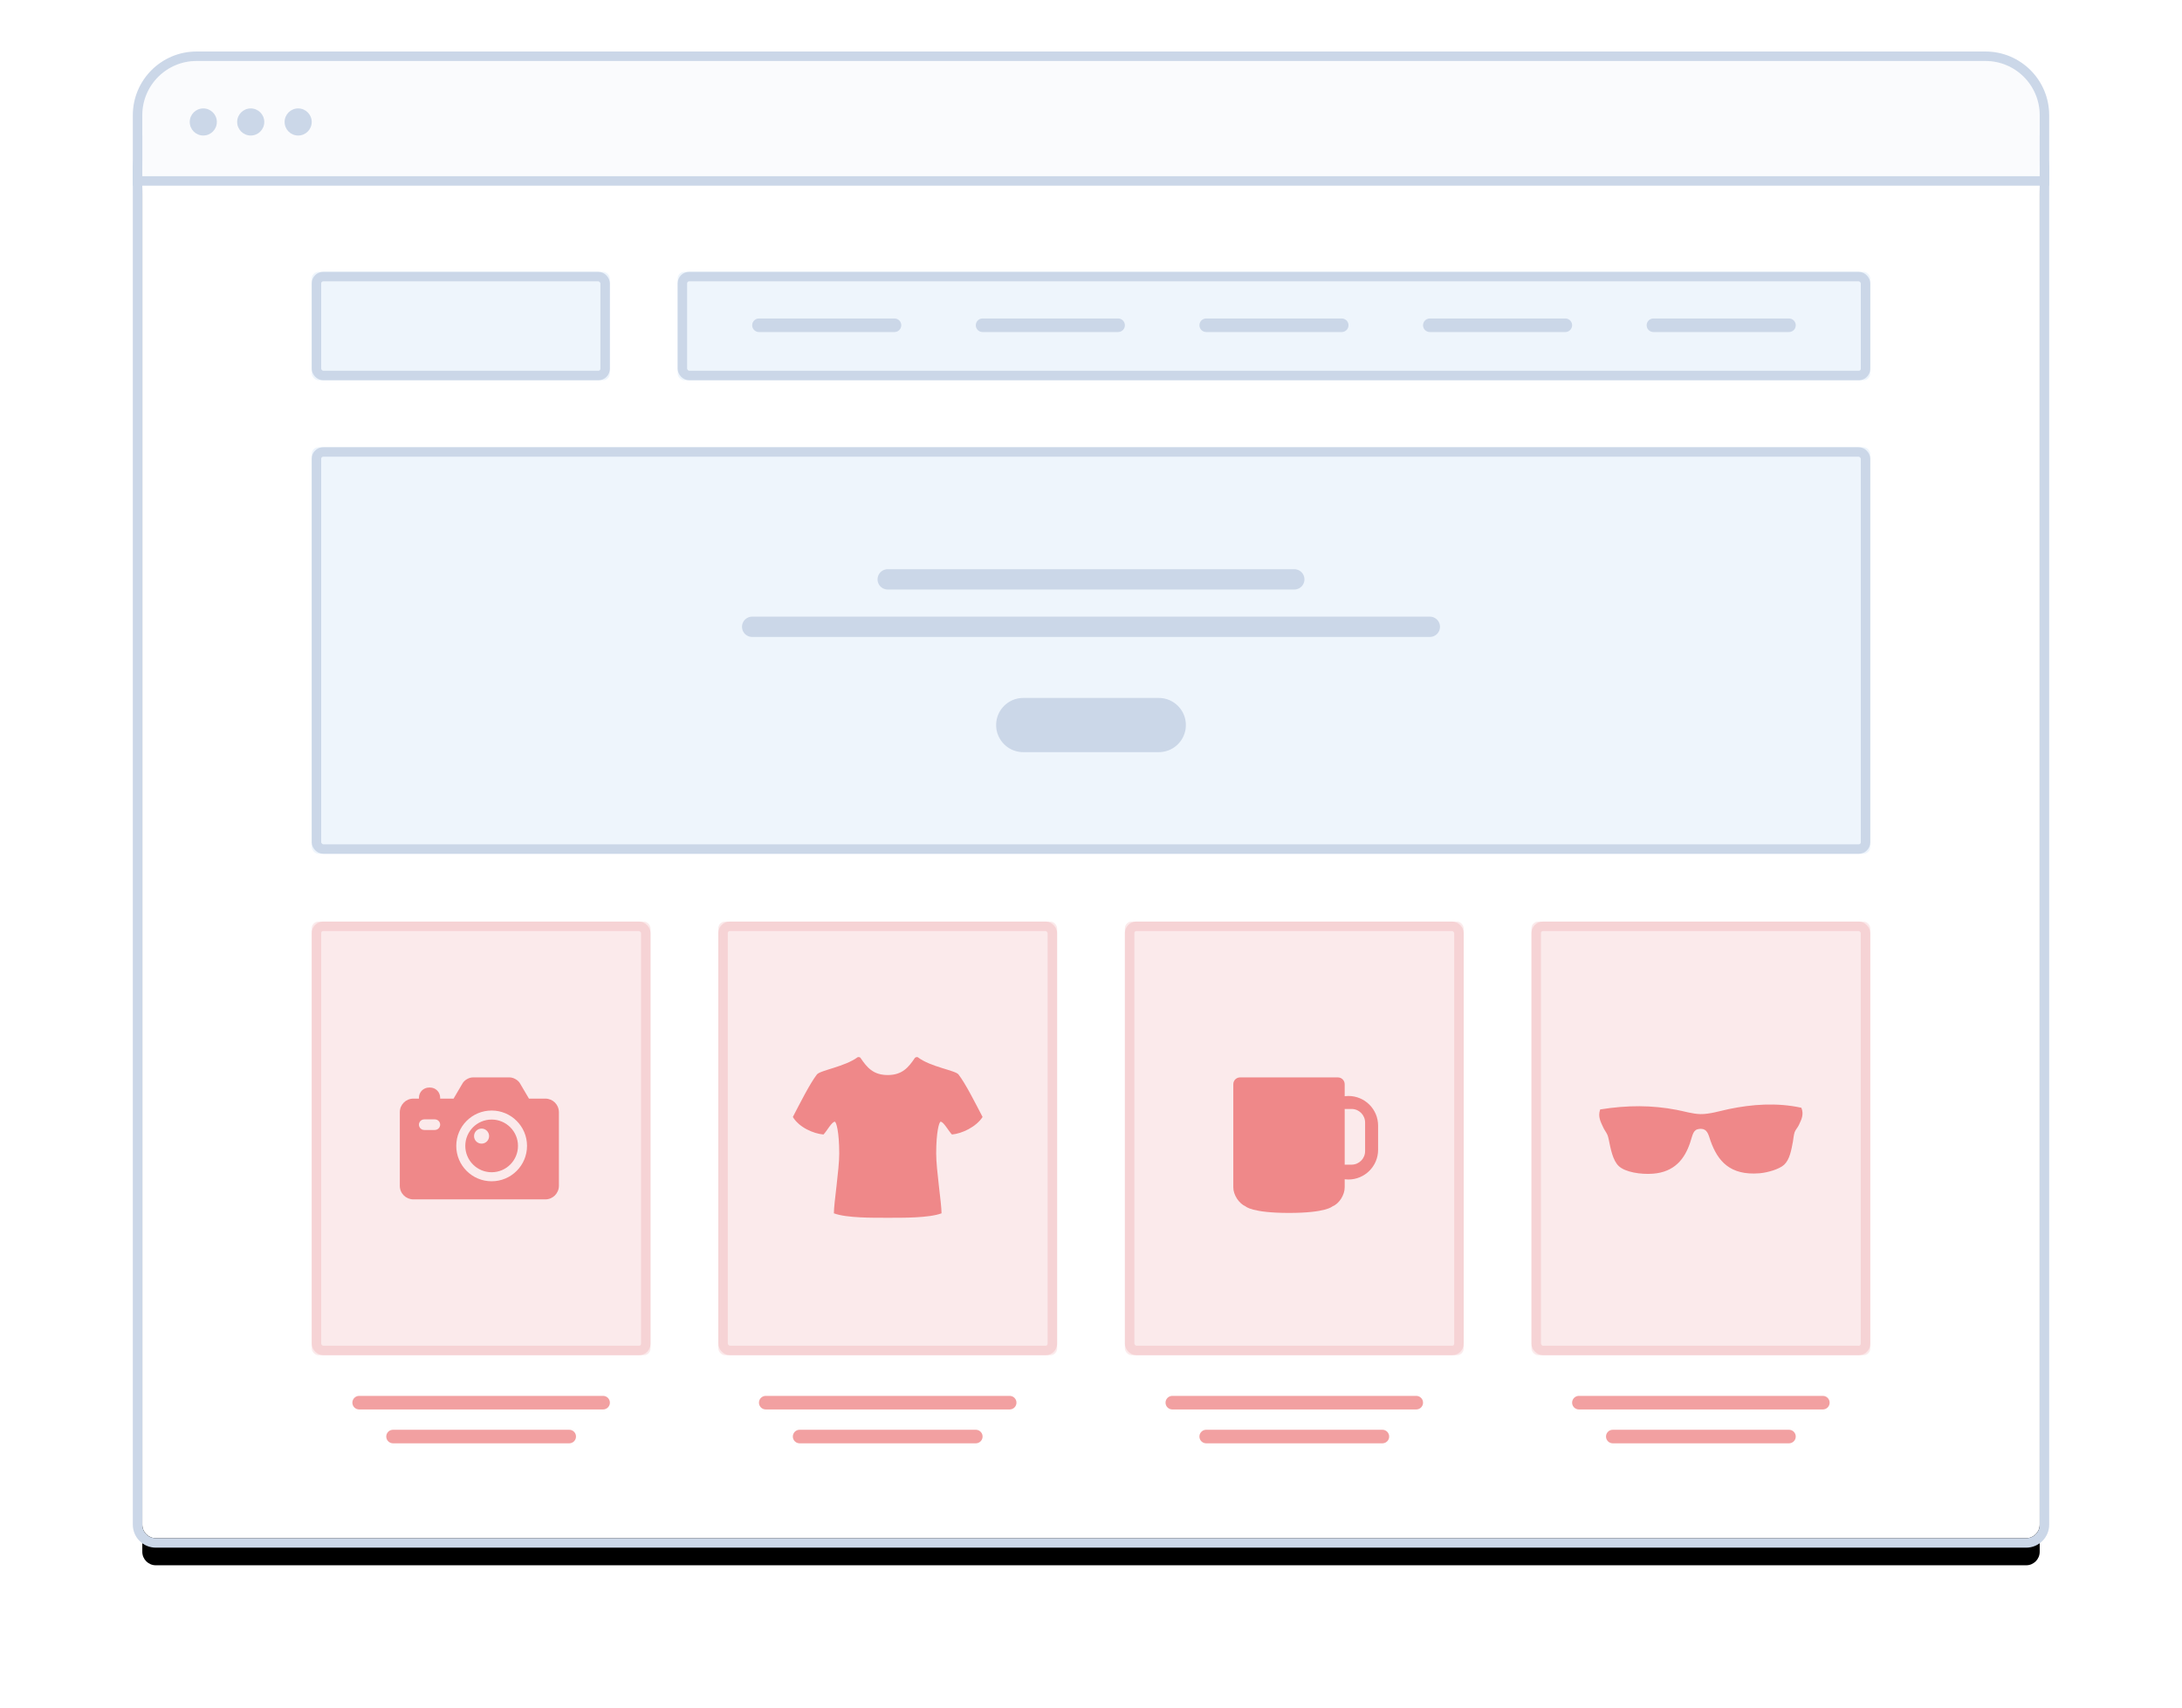 <?xml version="1.0" encoding="UTF-8"?>
<svg width="322px" height="252px" viewBox="0 0 322 252" version="1.1" xmlns="http://www.w3.org/2000/svg" xmlns:xlink="http://www.w3.org/1999/xlink">
    <defs>
        <path d="M0,16.008 C0,11.585 3.591,8 8.003,8 L271.997,8 C276.417,8 280,11.579 280,16.008 L280,216.006 C280,217.107 279.108,218 278.005,218 L1.995,218 C0.893,218 0,217.109 0,216.006 L0,16.008 Z" id="path-1"></path>
        <filter x="-11.9%" y="-14.0%" width="123.9%" height="131.8%" filterUnits="objectBoundingBox" id="filter-2">
            <feMorphology radius="1.4" operator="dilate" in="SourceAlpha" result="shadowSpreadOuter1"></feMorphology>
            <feOffset dx="0" dy="4" in="shadowSpreadOuter1" result="shadowOffsetOuter1"></feOffset>
            <feGaussianBlur stdDeviation="10" in="shadowOffsetOuter1" result="shadowBlurOuter1"></feGaussianBlur>
            <feComposite in="shadowBlurOuter1" in2="SourceAlpha" operator="out" result="shadowBlurOuter1"></feComposite>
            <feColorMatrix values="0 0 0 0 0.11   0 0 0 0 0.137   0 0 0 0 0.22  0 0 0 0.1 0" type="matrix" in="shadowBlurOuter1"></feColorMatrix>
        </filter>
        <rect id="path-3" x="0" y="0" width="230" height="60" rx="1"></rect>
        <rect id="path-4" x="0" y="0.118" width="44" height="16" rx="1"></rect>
        <rect id="path-5" x="54" y="0.118" width="176" height="16" rx="1"></rect>
        <path d="M0,8.002 C0,3.583 3.591,0 8.003,0 L271.997,0 C276.417,0 280,3.584 280,8.002 L280,17 L0,17 L0,8.002 Z" id="path-6"></path>
        <rect id="path-7" x="0" y="0" width="50" height="64" rx="1"></rect>
        <rect id="path-8" x="60" y="0" width="50" height="64" rx="1"></rect>
        <rect id="path-9" x="120" y="0" width="50" height="64" rx="1"></rect>
        <rect id="path-10" x="180" y="0" width="50" height="64" rx="1"></rect>
    </defs>
    <g id="Last_changes" stroke="none" stroke-width="1" fill="none" fill-rule="evenodd">
        <g id="1_3step_deleted" transform="translate(-675, -325)">
            <g id="product-delete" transform="translate(696, 334)">
                <g id="Rectangle-3">
                    <use fill="black" fill-opacity="1" filter="url(#filter-2)" xlink:href="#path-1"></use>
                    <use fill="#FFFFFF" fill-rule="evenodd" xlink:href="#path-1"></use>
                    <path stroke="#CBD7E8" stroke-width="1.4" d="M-0.7,16.008 L-0.7,216.006 C-0.7,217.495 0.506,218.7 1.995,218.7 L278.005,218.7 C279.494,218.7 280.7,217.494 280.7,216.006 L280.7,16.008 C280.7,11.194 276.806,7.3 271.997,7.3 L8.003,7.3 C3.202,7.3 -0.7,11.201 -0.7,16.008 Z"></path>
                </g>
                <g id="Group-4" transform="translate(25, 57)">
                    <g id="Rectangle-7">
                        <use fill="#EEF5FC" fill-rule="evenodd" xlink:href="#path-3"></use>
                        <rect stroke="#CBD7E8" stroke-width="1.4" x="0.7" y="0.7" width="228.6" height="58.6" rx="1"></rect>
                    </g>
                    <g id="Group-23" transform="translate(65, 18)" stroke="#CBD7E8" stroke-linecap="round" stroke-linejoin="round">
                        <path d="M40,23 L60,23" id="Line" stroke-width="8"></path>
                        <g id="Group-12" stroke-width="3">
                            <path d="M20,1.5 L80,1.5" id="Line"></path>
                            <path d="M0,8.5 L100,8.5" id="Line-Copy-5"></path>
                        </g>
                    </g>
                </g>
                <g id="Group-3" transform="translate(25, 31)">
                    <g id="Rectangle">
                        <use fill="#EEF5FC" fill-rule="evenodd" xlink:href="#path-4"></use>
                        <rect stroke="#CBD7E8" stroke-width="1.4" x="0.7" y="0.818" width="42.6" height="14.6" rx="1"></rect>
                    </g>
                    <g id="Rectangle-Copy">
                        <use fill="#EEF5FC" fill-rule="evenodd" xlink:href="#path-5"></use>
                        <rect stroke="#CBD7E8" stroke-width="1.4" x="54.7" y="0.818" width="174.6" height="14.6" rx="1"></rect>
                    </g>
                    <g id="Group-17" transform="translate(66, 7)" stroke="#CBD7E8" stroke-width="2" stroke-linecap="round" stroke-linejoin="round">
                        <path d="M0,1 L20,1" id="Line"></path>
                        <path d="M33,1 L53,1" id="Line-Copy"></path>
                        <path d="M66,1 L86,1" id="Line-Copy-2"></path>
                        <path d="M99,1 L119,1" id="Line-Copy-3"></path>
                        <path d="M132,1 L152,1" id="Line-Copy-4"></path>
                    </g>
                </g>
                <g id="Group-2">
                    <g id="Rectangle-3-Copy">
                        <use fill="#FAFBFD" fill-rule="evenodd" xlink:href="#path-6"></use>
                        <path stroke="#CBD7E8" stroke-width="1.4" d="M-0.7,8.002 L-0.7,17 L-0.7,17.7 L0,17.7 L280,17.7 L280.7,17.7 L280.7,17 L280.7,8.002 C280.7,3.197 276.803,-0.7 271.997,-0.7 L8.003,-0.7 C3.202,-0.7 -0.7,3.199 -0.7,8.002 Z"></path>
                    </g>
                    <circle id="Oval-4" fill="#CBD7E8" cx="9" cy="9" r="2"></circle>
                    <circle id="Oval-4-Copy" fill="#CBD7E8" cx="16" cy="9" r="2"></circle>
                    <circle id="Oval-4-Copy-2" fill="#CBD7E8" cx="23" cy="9" r="2"></circle>
                </g>
                <g id="Group-1" transform="translate(25, 127)">
                    <g id="Rectangle-8">
                        <use fill="#FBEAEB" fill-rule="evenodd" xlink:href="#path-7"></use>
                        <rect stroke-opacity="0.5" stroke="#F3BDC1" stroke-width="1.4" x="0.7" y="0.7" width="48.6" height="62.6" rx="1"></rect>
                    </g>
                    <path d="M32.059,26.13 L34.477,26.13 C35.582,26.13 36.478,27.016 36.478,28.136 L36.478,38.995 C36.478,40.102 35.587,41 34.477,41 L15.002,41 C13.896,41 13,40.114 13,38.995 L13,28.136 C13,27.028 13.892,26.13 15.002,26.13 L15.824,26.13 L15.824,25.997 C15.824,25.169 16.488,24.497 17.316,24.497 L17.463,24.497 C18.287,24.497 18.955,25.167 18.955,25.997 L18.955,26.13 L20.934,26.13 L22.269,23.86 C22.548,23.385 23.218,23 23.779,23 L29.214,23 C29.768,23 30.446,23.389 30.724,23.86 L32.059,26.13 Z M26.552,38.329 C29.435,38.329 31.773,35.992 31.773,33.108 C31.773,30.225 29.435,27.888 26.552,27.888 C23.668,27.888 21.331,30.225 21.331,33.108 C21.331,35.992 23.668,38.329 26.552,38.329 Z M26.552,36.996 C28.699,36.996 30.44,35.255 30.44,33.108 C30.44,30.961 28.699,29.22 26.552,29.22 C24.405,29.22 22.664,30.961 22.664,33.108 C22.664,35.255 24.405,36.996 26.552,36.996 Z M25.066,32.775 C24.453,32.775 23.955,32.278 23.955,31.664 C23.955,31.051 24.453,30.553 25.066,30.553 C25.68,30.553 26.177,31.051 26.177,31.664 C26.177,32.278 25.68,32.775 25.066,32.775 Z M15.824,29.975 C15.824,29.543 16.183,29.193 16.614,29.193 L18.165,29.193 C18.601,29.193 18.955,29.54 18.955,29.975 C18.955,30.408 18.596,30.758 18.165,30.758 L16.614,30.758 C16.178,30.758 15.824,30.411 15.824,29.975 Z" id="Combined-Shape" fill="#EF8889"></path>
                    <g id="Group-16" opacity="0.8" transform="translate(7, 70)" stroke="#EF8889" stroke-width="2" stroke-linecap="round" stroke-linejoin="round">
                        <path d="M0,1 L36,1" id="Line"></path>
                        <path d="M5,6 L31,6" id="Line-Copy-9"></path>
                    </g>
                    <g id="Group-19" opacity="0.8" transform="translate(67, 70)" stroke="#EF8889" stroke-width="2" stroke-linecap="round" stroke-linejoin="round">
                        <path d="M0,1 L36,1" id="Line-Copy-11"></path>
                        <path d="M5,6 L31,6" id="Line-Copy-10"></path>
                    </g>
                    <g id="Group-20" opacity="0.8" transform="translate(127, 70)" stroke="#EF8889" stroke-width="2" stroke-linecap="round" stroke-linejoin="round">
                        <path d="M0,1 L36,1" id="Line-Copy-13"></path>
                        <path d="M5,6 L31,6" id="Line-Copy-12"></path>
                    </g>
                    <g id="Group-21" opacity="0.8" transform="translate(187, 70)" stroke="#EF8889" stroke-width="2" stroke-linecap="round" stroke-linejoin="round">
                        <path d="M0,1 L36,1" id="Line-Copy-15"></path>
                        <path d="M5,6 L31,6" id="Line-Copy-14"></path>
                    </g>
                    <g id="Rectangle-8-Copy">
                        <use fill="#FBEAEB" fill-rule="evenodd" xlink:href="#path-8"></use>
                        <rect stroke-opacity="0.5" stroke="#F3BDC1" stroke-width="1.4" x="60.7" y="0.7" width="48.6" height="62.6" rx="1"></rect>
                    </g>
                    <path d="M95.445,22.563 C94.962,21.948 91.32,21.466 89.433,20.017 C89.433,20.017 89.169,19.93 88.994,20.149 C88.072,21.51 87.15,22.651 85,22.651 C82.85,22.651 81.928,21.51 81.006,20.149 C80.875,19.93 80.567,20.017 80.567,20.017 C78.68,21.422 75.038,21.948 74.555,22.563 C73.502,23.923 72.009,26.908 71,28.839 C71.922,30.375 74.028,31.296 75.52,31.428 C76.003,30.945 76.749,29.541 77.188,29.541 C77.408,29.541 77.846,31.033 77.846,34.237 C77.846,36.651 77.056,41.522 77.056,43.058 C78.944,43.76 82.806,43.716 85,43.716 C87.194,43.716 91.056,43.76 92.944,43.058 C92.944,41.522 92.154,36.651 92.154,34.237 C92.154,31.033 92.592,29.541 92.812,29.541 C93.251,29.541 93.997,30.945 94.48,31.428 C95.928,31.296 98.034,30.331 99,28.839 C97.991,26.908 96.498,23.923 95.445,22.563 Z" id="Shape" fill="#EF8889" fill-rule="nonzero"></path>
                    <g id="Rectangle-8-Copy-2">
                        <use fill="#FBEAEB" fill-rule="evenodd" xlink:href="#path-9"></use>
                        <rect stroke-opacity="0.5" stroke="#F3BDC1" stroke-width="1.4" x="120.7" y="0.7" width="48.6" height="62.6" rx="1"></rect>
                    </g>
                    <path d="M152.437,39.148 L152.437,39.231 C152.437,40.338 151.634,41.644 150.616,42.04 C150.616,42.04 149.697,43 144.219,43 C138.741,43 137.821,42.04 137.821,42.04 C136.815,41.595 136,40.331 136,39.231 L136,24.006 C136,23.451 136.44,23 137.003,23 L151.434,23 C151.988,23 152.437,23.451 152.437,24.006 L152.437,25.773 C152.616,25.751 152.798,25.74 152.983,25.74 C155.404,25.74 157.367,27.693 157.367,30.121 L157.367,33.687 C157.367,36.107 155.399,38.068 152.983,38.068 C152.798,38.068 152.616,38.057 152.438,38.035 L152.438,39.148 Z M152.438,27.658 L152.438,35.877 L153.447,35.877 C154.557,35.877 155.449,34.981 155.449,33.877 L155.449,29.658 C155.449,28.553 154.553,27.658 153.447,27.658 L152.438,27.658 Z" id="Mask-Copy" fill="#EF8889"></path>
                    <g id="Rectangle-8-Copy-3">
                        <use fill="#FBEAEB" fill-rule="evenodd" xlink:href="#path-10"></use>
                        <rect stroke-opacity="0.5" stroke="#F3BDC1" stroke-width="1.4" x="180.7" y="0.7" width="48.6" height="62.6" rx="1"></rect>
                    </g>
                    <path d="M219.831,27.479 C220.221,28.452 219.868,29.181 219.457,30.037 C219.27,30.427 218.957,30.732 218.834,31.099 C218.692,31.516 218.666,32.022 218.584,32.472 C218.347,33.745 218.106,35.136 217.274,35.902 C216.583,36.537 214.872,37.049 213.654,37.149 C209.283,37.503 207.474,35.328 206.42,32.346 C206.102,31.447 205.985,30.504 204.798,30.599 C203.848,30.677 203.805,31.451 203.425,32.595 C202.607,35.067 201.079,36.968 197.937,37.21 C196.09,37.352 193.829,36.976 192.884,36.088 C192.007,35.262 191.693,33.595 191.388,32.095 C191.276,31.549 191.149,31.314 190.889,30.912 C190.767,30.72 190.674,30.56 190.577,30.349 C190.232,29.588 189.762,28.801 190.14,27.728 C194.179,27.079 197.784,27.09 201.43,27.791 C202.593,28.014 203.774,28.387 204.924,28.415 C206.265,28.447 207.888,27.93 209.165,27.666 C212.507,26.978 216.167,26.679 219.831,27.479 Z" id="Shape" fill="#EF8889" fill-rule="nonzero"></path>
                </g>
            </g>
        </g>
    </g>
</svg>